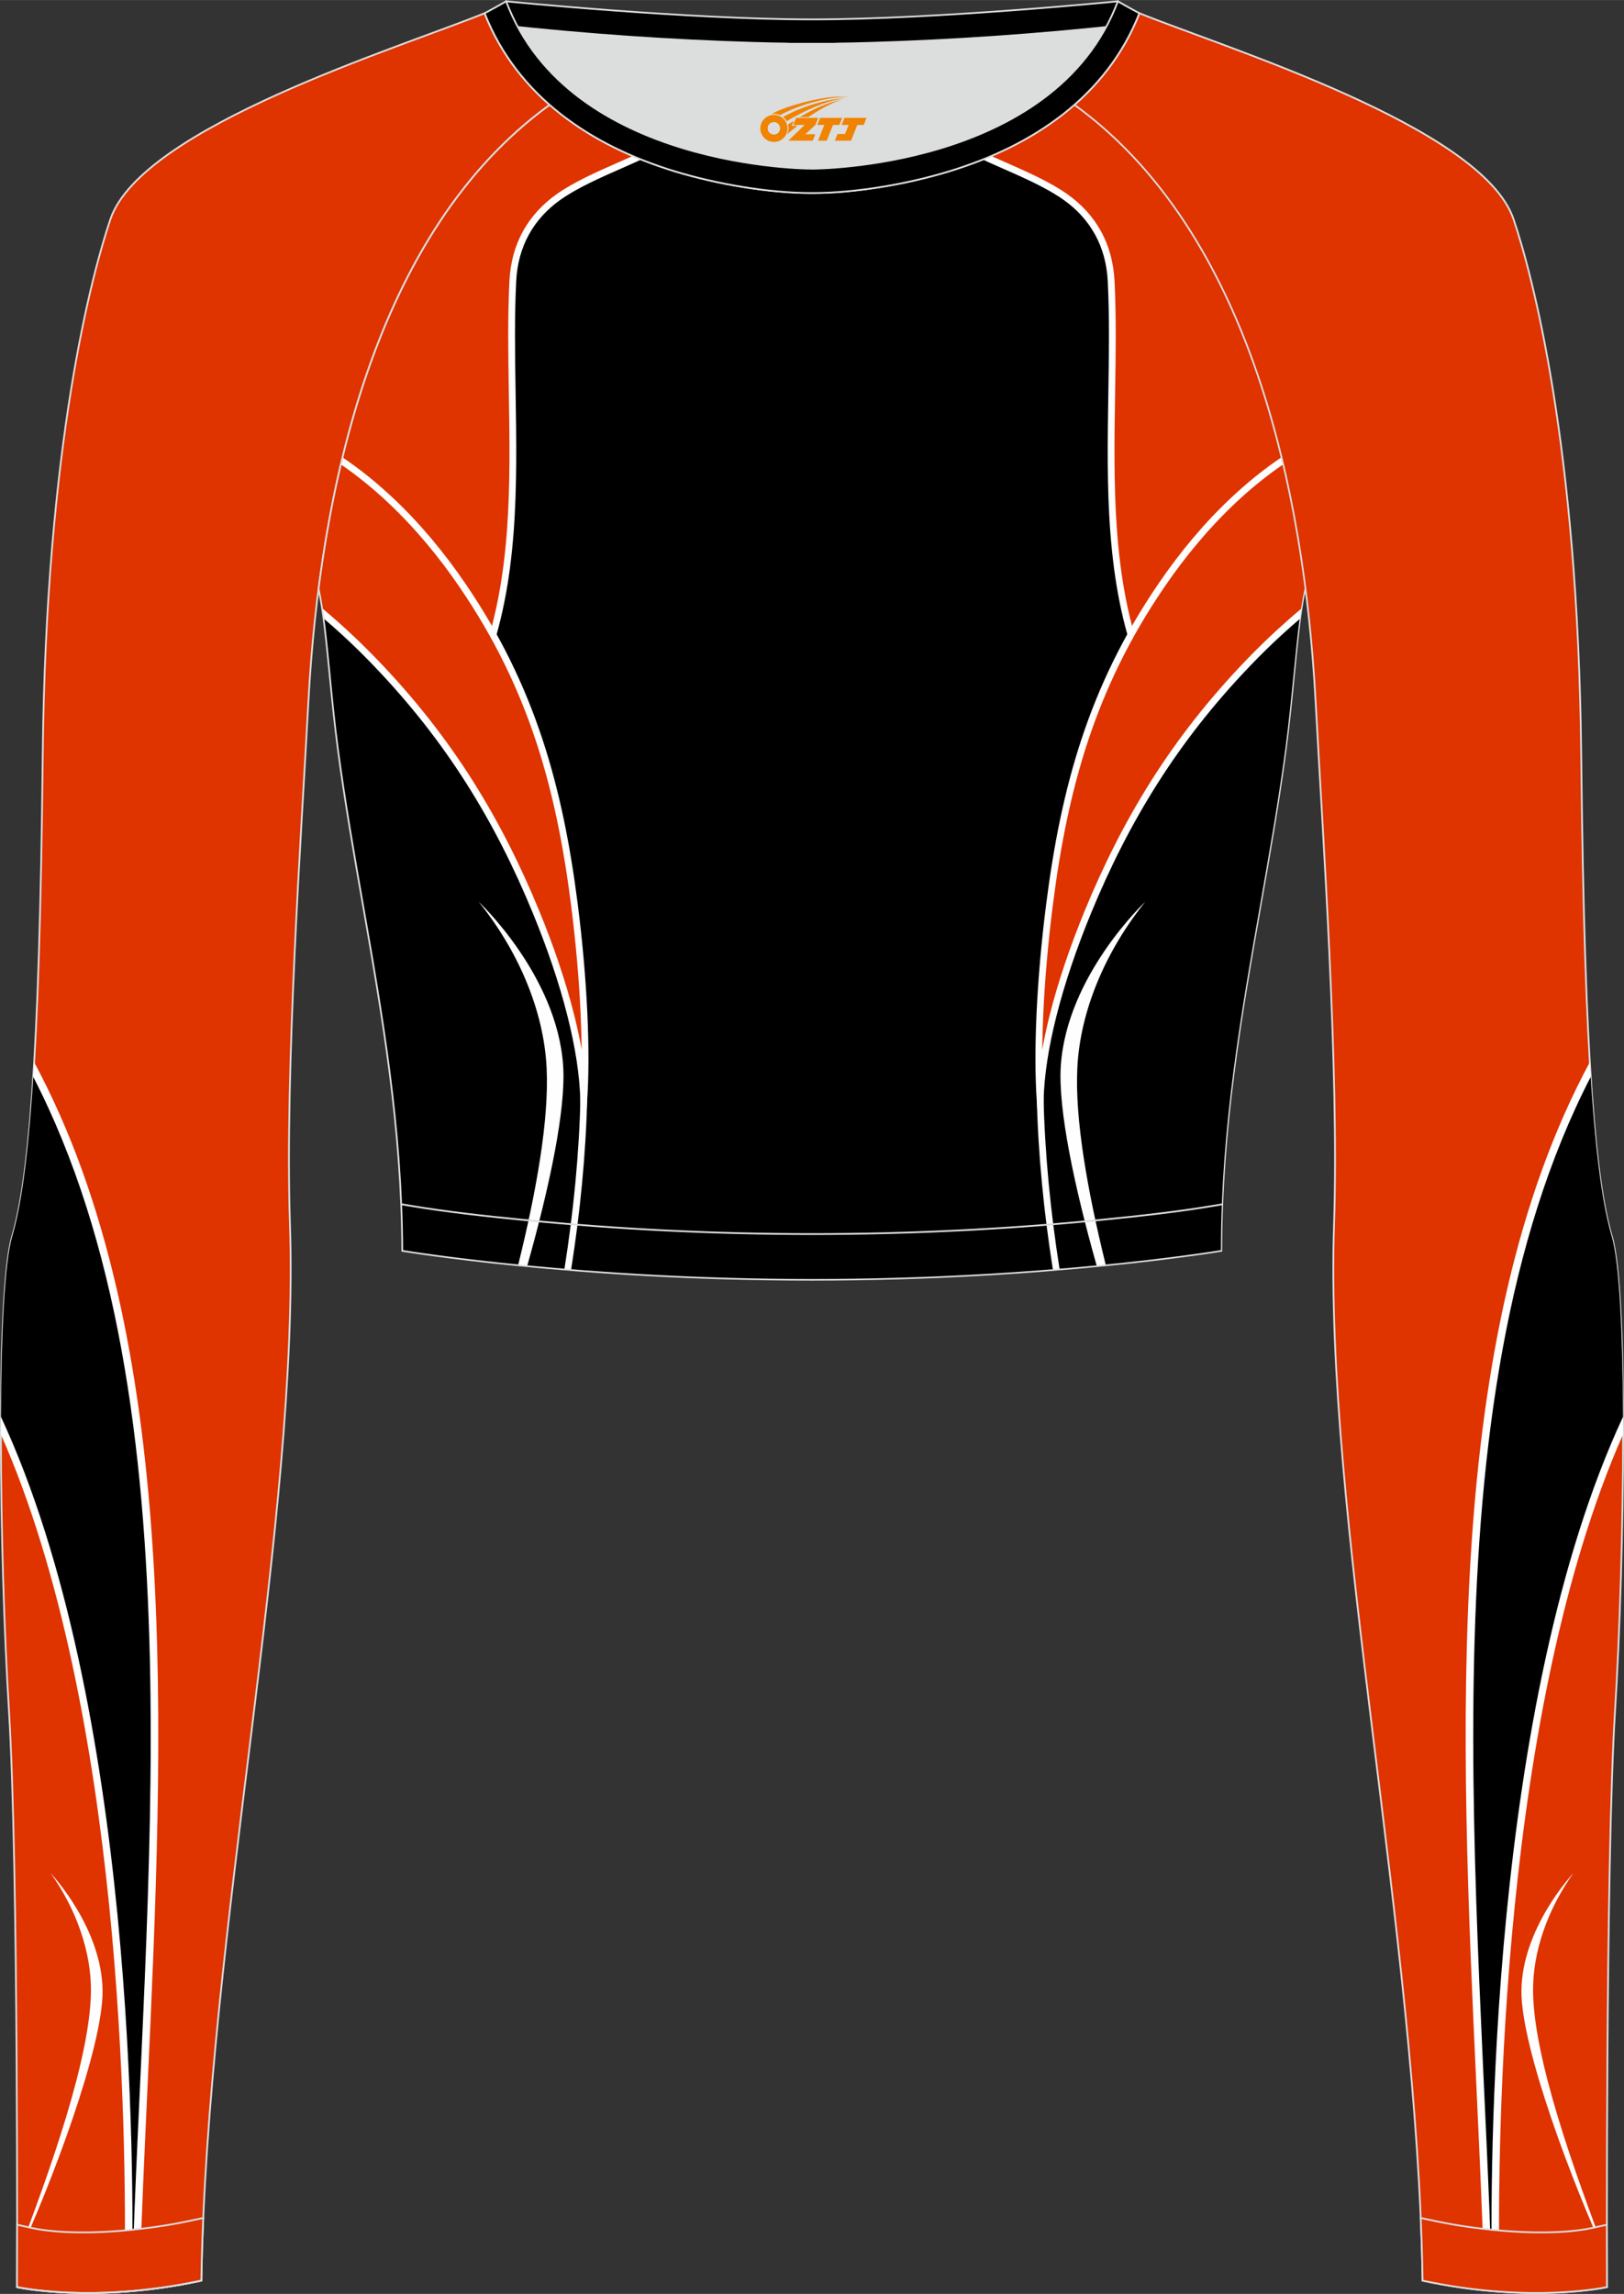 <?xml version="1.0" encoding="utf-8"?>
<!-- Generator: Adobe Illustrator 24.0.1, SVG Export Plug-In . SVG Version: 6.00 Build 0)  -->
<svg xmlns="http://www.w3.org/2000/svg" xmlns:xlink="http://www.w3.org/1999/xlink" version="1.1" id="图层_1" x="0px" y="0px" width="367.03px" height="518.23px" viewBox="0 0 367.03 518.22" enable-background="new 0 0 367.03 518.22" xml:space="preserve">
<rect x="0" y="0" width="367.03" height="518.22" fill="#333333" stroke="none"/>
<g>
	<path fill-rule="evenodd" clip-rule="evenodd" fill="#DCDDDD" d="M113.76,2.85c0,0,45.04,4.28,69.79,4.28s70.34-3.09,70.34-3.09   S241.33,40.8,183.46,40.8C125.59,40.79,113.76,2.85,113.76,2.85z"/>
	
		<path fill-rule="evenodd" clip-rule="evenodd" fill="#000001" stroke="#DCDDDD" stroke-width="0.4" stroke-miterlimit="22.926" d="   M258.74,5.16l-5.47,0.6c-18.61,2.04-37.83,3.37-56.53,3.92c-2.57,0.08-5.14,0.13-7.72,0.17v0.04h-11.01V9.85   c-2.57-0.04-5.14-0.09-7.72-0.17c-18.7-0.55-37.91-1.88-56.53-3.92l-5.47-0.6l6.07-4.87c0,0,40.87,4.09,69.14,4.09   s69.11-4.09,69.11-4.09L258.74,5.16z"/>
	
		<path fill-rule="evenodd" clip-rule="evenodd" fill="#DF3300" stroke="#DCDDDD" stroke-width="0.4" stroke-miterlimit="22.926" d="   M342.07,49.53c4.19,12.38,14.56,50.77,15.29,121.02s3.28,96.45,6.92,108.82c3.64,12.38,2.91,71.7,0.73,107.01   c-2.18,35.3-1.82,130.3-1.82,130.3s-17.11,3.82-41.67-1.46c-1.26-78.2-22.24-172.66-20.02-238.76c1.17-34.86-2.6-88.69-4.18-118.11   c-2.53-47.15-14.73-105.86-54.5-134.67v-0.01c6.29-5.51,11.4-12.33,14.69-20.69C276.77,10.8,335.02,28.67,342.07,49.53z"/>
	<g>
		<path fill-rule="evenodd" clip-rule="evenodd" fill="#FFFFFF" d="M359.73,246.66c-28.71,58.1-26.51,138.97-23.13,213.72    c2.54-44.49,9.94-102.89,30.18-144.2c0.03,2.55,0.04,5.17,0.04,7.83c-27.5,62.27-28.46,158.41-27.96,190.05l0.11,3.66    c-1.13-0.08-2.28-0.18-3.47-0.3c-0.02-1.02-0.04-2.13-0.06-3.33c-0.42-13.6-1.07-27.74-1.74-42.17    c-3.72-80.48-7.85-169.86,25.6-231.96C359.43,242.32,359.58,244.55,359.73,246.66z"/>
		<path fill-rule="evenodd" clip-rule="evenodd" d="M359.5,243.29c-38.1,73.78-24.74,185.2-22.25,274.3h-0.03    c-0.6-27.87-0.64-132.51,29.59-197.53c-0.09-18.96-0.84-34.92-2.54-40.68C362.34,272.79,360.71,262.28,359.5,243.29z"/>
		<path fill-rule="evenodd" clip-rule="evenodd" fill="#FEFEFE" d="M355.58,423.17c0,0-11.63,12.28-11.73,26.61    c-0.09,12.85,11.71,43.96,19.33,60.38v-0.23c-7.49-19.62-16.5-44.79-16.7-59.89C346.34,440.91,349.85,431.23,355.58,423.17z"/>
	</g>
	<path fill-rule="evenodd" clip-rule="evenodd" fill="#000001" d="M72.01,132.93L72.01,132.93c1.86,8.67,2.5,22.24,4.37,36.34   c4.92,36.95,14.4,72.23,14.55,113.28c0,0,38.98,6.55,92.58,6.55s92.58-6.55,92.58-6.55c0-40.87,9.62-76.33,14.55-113.28   c1.88-14.1,2.51-27.66,4.37-36.34c-5.31-41.2-19.32-85.35-52.11-109.17l-0.1-0.07c-7.94,6.95-17.78,11.81-28.28,15.01   c-9.35,2.85-21.14,4.92-31.01,4.91c-9.87,0.01-21.66-2.05-31.01-4.91c-10.51-3.21-20.34-8.07-28.28-15.01l-0.09,0.07l0,0   l-0.02,0.01c-0.57,0.41-1.13,0.84-1.69,1.26l-0.55,0.43c-0.37,0.29-0.74,0.57-1.1,0.86c-0.22,0.18-0.44,0.36-0.67,0.54   c-0.34,0.27-0.67,0.55-1,0.83l-0.63,0.53c-0.36,0.31-0.71,0.62-1.07,0.93c-0.18,0.15-0.35,0.31-0.53,0.46   c-0.52,0.46-1.03,0.93-1.53,1.4l-0.26,0.25c-0.42,0.4-0.84,0.8-1.26,1.21l-0.53,0.52c-0.33,0.33-0.67,0.66-0.99,1l-0.52,0.53   c-0.32,0.33-0.64,0.67-0.96,1.01l-0.54,0.58c-0.33,0.36-0.66,0.72-0.99,1.09l-0.42,0.47c-0.46,0.51-0.91,1.03-1.35,1.56l-0.37,0.45   c-0.34,0.4-0.67,0.8-1,1.21l-0.46,0.57c-0.29,0.36-0.57,0.71-0.85,1.07l-0.51,0.65c-0.29,0.38-0.58,0.76-0.87,1.15l-0.39,0.51   c-0.33,0.45-0.66,0.9-0.99,1.36l-0.3,0.41c-0.4,0.56-0.8,1.13-1.19,1.69l-0.4,0.6c-0.26,0.38-0.52,0.77-0.78,1.15l-0.49,0.74   c-0.24,0.36-0.47,0.73-0.7,1.09l-0.44,0.7c-0.25,0.4-0.49,0.8-0.74,1.2l-0.4,0.65c-0.3,0.49-0.59,0.98-0.88,1.48l-0.2,0.34l0,0   l-0.18,0.32c-0.29,0.51-0.58,1.02-0.87,1.53l-0.37,0.66c-0.23,0.41-0.46,0.83-0.68,1.25l-0.39,0.73l-0.63,1.21l-0.39,0.75   c-0.22,0.44-0.44,0.88-0.66,1.32l-0.31,0.62c-0.31,0.63-0.61,1.25-0.91,1.89l-0.35,0.74l-0.56,1.2l-0.42,0.92l-0.49,1.09   l-0.39,0.88l-0.51,1.19l-0.35,0.83l-0.53,1.28l-0.31,0.76c-0.26,0.65-0.53,1.31-0.78,1.97l-0.25,0.64l-0.53,1.38l-0.35,0.94   l-0.4,1.09l-0.37,1.02l-0.39,1.1l-0.32,0.92c-0.15,0.44-0.3,0.89-0.45,1.33l-0.41,1.23c-0.16,0.5-0.33,1-0.49,1.51l-0.34,1.09   l-0.3,0.98l-0.34,1.11l-0.3,0.99l-0.34,1.16l-0.28,0.98l-0.31,1.09l-0.32,1.16c-0.17,0.64-0.35,1.28-0.51,1.92l-0.27,1.02   l-0.31,1.22l-0.21,0.85l-0.3,1.22l-0.25,1.04l-0.24,1.02l-0.29,1.27l-0.21,0.92l-0.02,0.08c-0.14,0.65-0.29,1.29-0.43,1.94   l-0.21,1.01l-0.23,1.09l-0.24,1.2l-0.19,0.95l-0.23,1.18l-0.19,0.98l-0.23,1.2l-0.18,1l-0.19,1.08l-0.01,0.04   c-0.11,0.65-0.23,1.3-0.34,1.95l-0.22,1.3l-0.14,0.86l-0.18,1.13l-0.16,1.06l-0.18,1.21l-0.12,0.81l-0.18,1.25l-0.14,1l-0.15,1.1   C72.18,131.64,72.09,132.28,72.01,132.93z"/>
	<g>
		<path fill-rule="evenodd" clip-rule="evenodd" fill="#DF3300" d="M74.4,117.54c1.36,2.16,2.9,4.32,4.69,6.48    c1.64,4.47,29.59,23.53,29.88,26.71c10.56-27.25,5.52-59.16,6.93-87.23c0.43-8.49,4.35-14.74,10.28-18.96    c4.89-3.48,11.96-6.24,17.8-8.9c-7.27-3.01-14.01-6.94-19.75-11.97l-0.09,0.07l0,0l-0.02,0.01c-0.57,0.41-1.13,0.84-1.69,1.26    l-0.55,0.43c-0.37,0.29-0.74,0.57-1.1,0.86c-0.22,0.18-0.44,0.36-0.67,0.54c-0.34,0.27-0.67,0.55-1,0.83l-0.63,0.53    c-0.36,0.31-0.71,0.62-1.07,0.93c-0.18,0.15-0.35,0.31-0.53,0.46c-0.52,0.46-1.03,0.93-1.53,1.4l-0.26,0.25    c-0.42,0.4-0.84,0.8-1.26,1.21l-0.53,0.52c-0.33,0.33-0.67,0.66-0.99,1l-0.52,0.53c-0.32,0.33-0.64,0.67-0.96,1.01l-0.54,0.58    c-0.33,0.36-0.66,0.72-0.99,1.09l-0.42,0.47c-0.46,0.51-0.91,1.03-1.35,1.56l-0.37,0.45c-0.34,0.4-0.67,0.8-1,1.21l-0.46,0.57    c-0.29,0.36-0.57,0.71-0.85,1.07l-0.51,0.65c-0.29,0.38-0.58,0.76-0.87,1.15l-0.39,0.51c-0.33,0.45-0.66,0.9-0.99,1.36l-0.3,0.41    c-0.4,0.56-0.8,1.13-1.19,1.69l-0.4,0.6c-0.26,0.38-0.52,0.77-0.78,1.15l-0.49,0.74c-0.24,0.36-0.47,0.73-0.7,1.09l-0.44,0.7    c-0.25,0.4-0.49,0.8-0.74,1.2l-0.4,0.65c-0.3,0.49-0.59,0.98-0.88,1.48l-0.2,0.34l0,0l-0.18,0.32c-0.29,0.51-0.58,1.02-0.87,1.53    l-0.37,0.66c-0.23,0.41-0.46,0.83-0.68,1.25l-0.39,0.73l-0.63,1.21l-0.39,0.75c-0.22,0.44-0.44,0.88-0.66,1.32l-0.31,0.62    c-0.31,0.63-0.61,1.25-0.91,1.89l-0.35,0.74l-0.56,1.2l-0.42,0.92l-0.49,1.09l-0.39,0.88l-0.51,1.19l-0.35,0.83l-0.53,1.28    l-0.31,0.76c-0.26,0.65-0.53,1.31-0.78,1.97l-0.25,0.64l-0.53,1.38l-0.35,0.94l-0.4,1.09l-0.37,1.02l-0.39,1.1l-0.32,0.92    c-0.15,0.44-0.3,0.89-0.45,1.33l-0.41,1.23c-0.16,0.5-0.33,1-0.49,1.51l-0.34,1.09l-0.3,0.98l-0.34,1.11l-0.3,0.99l-0.34,1.16    l-0.28,0.98l-0.31,1.09L79,97.09c-0.17,0.64-0.35,1.28-0.51,1.92l-0.27,1.02l-0.31,1.22l-0.21,0.85l-0.3,1.22l-0.25,1.04    l-0.24,1.02l-0.29,1.27l-0.21,0.92l-0.02,0.08c-0.14,0.65-0.29,1.29-0.43,1.94l-0.21,1.01l-0.23,1.09l-0.24,1.2l-0.19,0.95    l-0.23,1.18L74.67,116l-0.23,1.2L74.4,117.54z"/>
		<path fill-rule="evenodd" clip-rule="evenodd" fill="#FEFEFE" d="M74.2,118.65c1.24,1.92,2.64,3.84,4.22,5.76    c1.11,2.55,8.72,8.57,16.03,14.36c6.96,5.51,13.64,10.8,13.76,12.04l0.3,3.23l1.17-3.03c7.54-19.44,7.19-41.17,6.85-62.21    c-0.14-8.6-0.28-17.09,0.13-25.26c0.2-3.98,1.19-7.45,2.81-10.44c1.73-3.19,4.18-5.83,7.15-7.94c3.81-2.71,9.03-5.01,13.92-7.16    c1.51-0.66,2.99-1.32,4.4-1.97c-0.65-0.26-1.29-0.52-1.93-0.8c-1,0.45-2.04,0.91-3.09,1.37c-4.95,2.18-10.24,4.5-14.19,7.31    c-3.16,2.25-5.76,5.06-7.61,8.46c-1.72,3.17-2.77,6.86-2.99,11.09c-0.41,8.19-0.27,16.72-0.13,25.36    c0.33,20.38,0.67,41.4-6.21,60.21c-2.15-2.57-7.68-6.95-13.39-11.47c-7.27-5.75-14.83-11.74-15.59-13.81l-0.04-0.12l-0.09-0.1    c-1.95-2.37-3.63-4.74-5.07-7.11l-0.15,0.79l-0.18,1L74.2,118.65z"/>
		<path fill-rule="evenodd" clip-rule="evenodd" fill="#DF3300" d="M72.98,138.58c4.34,3.65,8.31,7.43,11.92,11.18    c16.59,17.25,27.66,35.41,36.27,56.34c5.91,14.36,10.52,30.1,10.74,42.77c0.76-10.45,0.17-26.68-2.09-44.45    c-3.33-26.22-9.51-49.05-25.34-72.24c-7.6-11.13-16.78-20.93-27.26-28.07l-0.06,0.25l-0.24,1.02l-0.29,1.27l-0.21,0.92l-0.02,0.08    c-0.14,0.65-0.29,1.29-0.43,1.94l-0.21,1.01l-0.23,1.09l-0.24,1.2l-0.19,0.95l-0.23,1.18L74.68,116l-0.23,1.2l-0.18,1l-0.19,1.08    l-0.01,0.04c-0.11,0.65-0.23,1.3-0.34,1.95l-0.22,1.3l-0.14,0.86l-0.18,1.13l-0.16,1.06l-0.18,1.21l-0.12,0.81l-0.18,1.25l-0.14,1    l-0.15,1.1c-0.09,0.65-0.17,1.29-0.26,1.93l0,0C72.37,134.63,72.69,136.53,72.98,138.58z"/>
		<path fill-rule="evenodd" clip-rule="evenodd" fill="#FEFEFE" d="M73.14,139.71c1.48,1.26,2.91,2.53,4.31,3.81    c2.44,2.25,4.74,4.51,6.91,6.77c8.25,8.58,15.14,17.39,21.03,26.67c5.9,9.28,10.8,19.01,15.08,29.43    c3.12,7.59,5.88,15.56,7.81,23.26c1.71,6.79,2.77,13.35,2.88,19.23l0.3,16.8l1.22-16.76c0.39-5.41,0.43-12.37,0.05-20.3    c-0.35-7.41-1.05-15.67-2.15-24.3c-1.67-13.15-4.06-25.46-8.01-37.4c-3.96-11.95-9.49-23.52-17.45-35.17    c-4.85-7.1-10.34-13.67-16.41-19.36c-3.57-3.35-7.34-6.4-11.3-9.07l0,0l-0.25,1.04l-0.13,0.54c3.71,2.55,7.26,5.43,10.63,8.6    c5.98,5.61,11.4,12.09,16.19,19.11c7.88,11.53,13.35,22.97,17.27,34.79c3.92,11.83,6.29,24.05,7.95,37.11    c1.09,8.57,1.79,16.79,2.14,24.18c0.14,2.96,0.22,5.79,0.25,8.45c-0.46-2.57-1.03-5.21-1.7-7.87c-1.95-7.77-4.73-15.81-7.88-23.47    c-4.32-10.51-9.27-20.32-15.2-29.67c-5.94-9.35-12.89-18.24-21.22-26.91c-2.19-2.28-4.52-4.57-6.97-6.83    c-1.81-1.67-3.7-3.33-5.66-4.96C72.93,138.18,73.04,138.94,73.14,139.71z"/>
		<path fill-rule="evenodd" clip-rule="evenodd" fill="#FEFEFE" d="M129.06,286.9c2.08-13.14,3.36-26.23,3.66-39.15l-1.52-0.03    c-0.3,12.89-1.58,25.94-3.65,39.06L129.06,286.9z"/>
		<path fill-rule="evenodd" clip-rule="evenodd" fill="#FEFEFE" d="M108.17,203.7c0,0,17.7,16.54,19.1,37    c0.67,9.82-3.06,27.4-8.13,45.32l-2.04-0.2c4.15-16.82,7-32.87,6.44-44.51C122.92,228.24,117.07,214.72,108.17,203.7z"/>
		<path fill-rule="evenodd" clip-rule="evenodd" fill="#DF3300" d="M292.62,117.54c-1.36,2.16-2.9,4.32-4.69,6.48    c-1.64,4.47-29.59,23.53-29.88,26.71c-10.56-27.25-5.52-59.16-6.93-87.23c-0.43-8.49-4.35-14.74-10.28-18.96    c-4.89-3.48-11.96-6.24-17.8-8.9c7.27-3.01,14.01-6.94,19.75-11.97l0.1,0.07C271.64,44.63,285.95,81.12,292.62,117.54z"/>
		<path fill-rule="evenodd" clip-rule="evenodd" fill="#FEFEFE" d="M292.82,118.65c-1.24,1.92-2.64,3.84-4.22,5.76    c-1.11,2.55-8.72,8.57-16.03,14.36c-6.96,5.51-13.64,10.8-13.76,12.04l-0.3,3.23l-1.17-3.03c-7.54-19.44-7.19-41.17-6.85-62.21    c0.14-8.6,0.28-17.09-0.13-25.26c-0.2-3.98-1.19-7.45-2.81-10.44c-1.73-3.19-4.18-5.83-7.15-7.94c-3.81-2.71-9.03-5.01-13.92-7.16    c-1.51-0.66-2.99-1.31-4.4-1.97c0.65-0.26,1.29-0.52,1.93-0.8c1,0.45,2.04,0.91,3.09,1.37c4.95,2.18,10.24,4.5,14.19,7.31    c3.16,2.25,5.76,5.06,7.61,8.46c1.72,3.17,2.77,6.86,2.99,11.09c0.41,8.19,0.27,16.72,0.13,25.36    c-0.33,20.38-0.67,41.4,6.21,60.21c2.15-2.57,7.68-6.95,13.39-11.47c7.27-5.75,14.83-11.74,15.59-13.81l0.04-0.12l0.09-0.1    c1.95-2.37,3.63-4.74,5.07-7.11C292.55,117.17,292.69,117.91,292.82,118.65z"/>
		<path fill-rule="evenodd" clip-rule="evenodd" fill="#DF3300" d="M294.04,138.58c-4.34,3.65-8.31,7.43-11.92,11.18    c-16.59,17.25-27.66,35.41-36.27,56.34c-5.91,14.36-10.52,30.1-10.74,42.77c-0.76-10.45-0.17-26.68,2.09-44.45    c3.33-26.22,9.51-49.05,25.34-72.24c7.6-11.13,16.78-20.93,27.26-28.07c2.29,9.57,3.99,19.27,5.22,28.81    C294.65,134.63,294.33,136.53,294.04,138.58z"/>
		<path fill-rule="evenodd" clip-rule="evenodd" fill="#FEFEFE" d="M293.88,139.71c-1.48,1.26-2.91,2.53-4.31,3.81    c-2.44,2.25-4.74,4.51-6.91,6.77c-8.25,8.58-15.14,17.39-21.03,26.67c-5.9,9.28-10.8,19.01-15.09,29.43    c-3.12,7.59-5.88,15.56-7.81,23.26c-1.71,6.79-2.77,13.35-2.88,19.23l-0.3,16.8l-1.22-16.76c-0.39-5.41-0.43-12.37-0.05-20.3    c0.35-7.41,1.05-15.67,2.15-24.3c1.67-13.15,4.06-25.46,8.01-37.4c3.96-11.95,9.49-23.52,17.45-35.17    c4.85-7.1,10.34-13.67,16.41-19.36c3.57-3.35,7.34-6.4,11.3-9.07c0.13,0.53,0.26,1.06,0.38,1.59c-3.71,2.55-7.26,5.43-10.63,8.59    c-5.98,5.61-11.4,12.09-16.19,19.11c-7.88,11.53-13.35,22.97-17.27,34.79c-3.92,11.83-6.29,24.05-7.95,37.11    c-1.09,8.57-1.79,16.79-2.14,24.18c-0.14,2.96-0.22,5.79-0.25,8.45c0.46-2.57,1.03-5.21,1.7-7.87c1.95-7.77,4.73-15.81,7.88-23.47    c4.32-10.51,9.27-20.32,15.2-29.67c5.94-9.35,12.89-18.24,21.22-26.91c2.19-2.28,4.52-4.57,6.98-6.83    c1.82-1.67,3.7-3.33,5.66-4.96C294.09,138.18,293.99,138.94,293.88,139.71z"/>
		<path fill-rule="evenodd" clip-rule="evenodd" fill="#FEFEFE" d="M237.97,286.9c-2.08-13.14-3.36-26.23-3.66-39.15l1.52-0.03    c0.3,12.89,1.58,25.94,3.65,39.06L237.97,286.9z"/>
		<path fill-rule="evenodd" clip-rule="evenodd" fill="#FEFEFE" d="M258.85,203.7c0,0-17.7,16.54-19.1,37    c-0.67,9.82,3.06,27.4,8.13,45.32l2.04-0.2c-4.15-16.82-7-32.87-6.44-44.51C244.1,228.24,249.96,214.72,258.85,203.7z"/>
	</g>
	
		<path fill-rule="evenodd" clip-rule="evenodd" fill="#DF3300" stroke="#DCDDDD" stroke-width="0.4" stroke-miterlimit="22.926" d="   M24.95,49.53C20.77,61.9,10.39,100.3,9.66,170.55C8.94,240.79,6.39,267,2.75,279.37c-3.64,12.38-2.91,71.7-0.73,107.01   c2.18,35.3,1.82,130.3,1.82,130.3s17.11,3.82,41.67-1.46c1.26-78.2,22.24-172.66,20.02-238.76c-1.17-34.86,2.6-88.69,4.18-118.11   c2.53-47.15,14.73-105.86,54.5-134.67v-0.01c-6.29-5.51-11.39-12.33-14.69-20.69C90.26,10.8,32.01,28.67,24.95,49.53z"/>
	<g>
		<path fill-rule="evenodd" clip-rule="evenodd" fill="#FFFFFF" d="M7.72,239.97c33.45,62.09,29.32,151.48,25.6,231.96    c-0.67,14.43-1.32,28.57-1.74,42.17c-0.02,1.21-0.04,2.32-0.06,3.33c-1.19,0.12-2.35,0.22-3.47,0.3l0.11-3.66    c0.5-31.63-0.45-127.78-27.96-190.04c0-2.67,0.01-5.28,0.04-7.84c20.24,41.31,27.64,99.71,30.18,144.2    c3.38-74.75,5.59-155.62-23.13-213.72C7.45,244.55,7.59,242.32,7.72,239.97z"/>
		<path fill-rule="evenodd" clip-rule="evenodd" d="M7.52,243.29c38.1,73.78,24.74,185.2,22.25,274.3h0.03    c0.6-27.87,0.64-132.51-29.59-197.53c0.09-18.96,0.84-34.92,2.54-40.68C4.68,272.79,6.31,262.28,7.52,243.29z"/>
		<path fill-rule="evenodd" clip-rule="evenodd" fill="#FEFEFE" d="M11.45,423.17c0,0,11.63,12.28,11.73,26.61    c0.09,12.85-11.71,43.96-19.33,60.38v-0.23c7.49-19.62,16.5-44.79,16.7-59.89C20.68,440.91,17.18,431.23,11.45,423.17z"/>
	</g>
	<path fill-rule="evenodd" clip-rule="evenodd" fill="#DCDDDD" d="M71.84,132.93L71.84,132.93L71.84,132.93v-0.02l0.13-0.97   l0.13-0.97l0,0l0.15-1.1l0.14-1l0,0l0.18-1.25l0,0l0.12-0.81l0,0l0.18-1.21l0,0l0.16-1.06l0,0l0.18-1.13l0,0l0.14-0.86l0.22-1.3   l0,0c0.11-0.67,0.22-1.32,0.34-1.95l0,0l0.01-0.04l0.19-1.08l0.18-1l0,0l0.23-1.2L74.7,115l0,0l0.23-1.18l0,0l0.19-0.95l0,0   l0.24-1.2l0,0l0.23-1.09l0.21-1.01l0,0l0.21-0.97l0,0l0.22-0.97l0,0l0.02-0.08l0.21-0.92l0,0l0.29-1.27l0,0l0.24-1.02l0,0   l0.25-1.04l0,0l0.3-1.22l0,0l0.21-0.85l0,0l0.31-1.22l0,0l0.27-1.02c0.16-0.62,0.33-1.26,0.51-1.92l0.32-1.16l0,0l0.31-1.09l0,0   l0.28-0.98l0,0l0.34-1.16l0,0l0.3-0.99l0,0l0.34-1.11l0,0l0.3-0.98l0,0l0.34-1.09l0,0l0.24-0.75l0,0l0.25-0.75l0,0l0.41-1.23l0,0   l0.22-0.67l0,0l0.23-0.67l0,0l0.32-0.92l0.39-1.1l0,0l0.37-1.02l0,0l0.4-1.1l0,0l0.35-0.94l0,0l0.53-1.38l0.25-0.64l0,0l0.39-0.99   l0,0l0.39-0.98l0,0l0.31-0.76l0.53-1.28l0,0l0.35-0.83l0,0l0.51-1.19l0,0l0.39-0.88l0,0l0.49-1.09l0,0l0.42-0.92l0,0l0.56-1.2l0,0   l0.35-0.74l0,0l0.45-0.95l0,0l0.46-0.94l0,0l0.31-0.62l0.33-0.66l0,0l0.33-0.66l0,0l0.39-0.75l0,0l0.63-1.21l0,0l0.39-0.73l0,0   l0.34-0.62l0,0L94,58.67l0.37-0.66l0,0l0.43-0.77l0,0l0.44-0.76l0.18-0.31v-0.01v-0.01l0.2-0.34l0.44-0.74l0,0l0.44-0.74l0,0   l0.4-0.65l0.37-0.6l0,0l0.37-0.6l0,0l0.44-0.7l0,0l0.35-0.55l0,0l0.35-0.54l0,0l0.49-0.74l0,0l0.39-0.58l0,0l0.39-0.58l0,0l0.4-0.6   l0,0l0.59-0.85l0,0l0.6-0.84l0,0l0.3-0.41l0.49-0.68l0,0l0.5-0.68l0,0l0.39-0.51l0,0l0.44-0.58l0,0l0.44-0.57l0,0l0.51-0.65l0,0   l0.42-0.54l0,0l0.43-0.53l0,0l0.46-0.57l0,0l0.5-0.61l0,0l0.5-0.6l0.37-0.45l0,0c0.23-0.27,0.46-0.54,0.67-0.78l0.68-0.77l0,0   l0.42-0.47l0.49-0.55l0,0l0.5-0.54l0,0l0.54-0.58l0,0l0.48-0.5l0,0l0.48-0.5l0,0l0.52-0.53l0,0l0.5-0.5l0,0l0.5-0.5l0.53-0.52l0,0   c0.42-0.41,0.84-0.81,1.26-1.21l0.26-0.24l0,0c0.24-0.22,0.5-0.46,0.77-0.71l0,0l0.77-0.7l0,0l0.36-0.32l0,0l0.16-0.14   c0.34-0.3,0.69-0.6,1.07-0.93l0,0l0.63-0.53l0,0l0.5-0.42l0,0l0.5-0.41l0,0c0.23-0.19,0.46-0.37,0.67-0.54l0,0l0.55-0.43l0,0   l0.55-0.43l0,0l0.55-0.43l0,0c0.29-0.22,0.57-0.43,0.84-0.64c0.28-0.21,0.56-0.42,0.85-0.63l0.01-0.01l0,0l0.09-0.07l0.11-0.08   l0.1,0.09c3.82,3.34,8.08,6.2,12.64,8.62c4.9,2.6,10.15,4.7,15.58,6.36c4.83,1.47,10.31,2.74,15.84,3.61l0,0   c5.16,0.82,10.37,1.29,15.13,1.29c4.76,0.01,9.97-0.47,15.13-1.29l0,0c5.53-0.87,11.01-2.14,15.84-3.61   c5.42-1.65,10.67-3.75,15.58-6.36c4.56-2.42,8.82-5.28,12.64-8.62l0.1-0.09l0.11,0.08l0.09,0.07   c14.85,10.79,25.85,25.73,33.94,42.68c9.8,20.54,15.33,44.02,18.24,66.61v0.03l-0.01,0.03c-1.1,5.1-1.77,11.91-2.52,19.51   c-0.52,5.31-1.09,11.01-1.86,16.81c-1.57,11.81-3.63,23.46-5.69,35.17c-4.4,24.98-8.86,50.28-8.86,78.09v0.15l-0.14,0.02   c-0.11,0.02-38.99,6.55-92.61,6.55s-92.49-6.54-92.61-6.55l-0.14-0.02v-0.15c-0.1-27.93-4.53-53.21-8.89-78.16   c-2.05-11.69-4.08-23.3-5.65-35.1c-0.77-5.8-1.33-11.5-1.86-16.81c-0.75-7.61-1.42-14.41-2.52-19.52v-0.02v-0.05H71.84z    M72.18,132.92c1.1,5.11,1.77,11.92,2.52,19.53c0.52,5.31,1.08,11.01,1.86,16.8c1.57,11.77,3.6,23.39,5.65,35.09   c4.36,24.91,8.78,50.16,8.9,78.07c2.58,0.42,40.6,6.53,92.41,6.53c51.8,0,89.82-6.1,92.41-6.53c0.02-27.78,4.47-53.06,8.86-78   c2.06-11.72,4.12-23.37,5.69-35.16c0.77-5.79,1.33-11.49,1.86-16.8c0.75-7.61,1.42-14.41,2.51-19.52   c-2.91-22.55-8.43-45.99-18.21-66.48c-8.07-16.89-19.03-31.79-33.82-42.54c-3.81,3.32-8.06,6.17-12.6,8.58   c-4.92,2.61-10.19,4.72-15.64,6.38c-4.84,1.48-10.34,2.75-15.88,3.62c-5.18,0.82-10.4,1.3-15.18,1.29   c-4.78,0.01-10-0.47-15.18-1.29c-5.54-0.88-11.04-2.14-15.88-3.62c-5.45-1.66-10.72-3.77-15.64-6.38   c-4.54-2.41-8.79-5.25-12.6-8.58l0,0l0,0c-0.28,0.2-0.56,0.41-0.85,0.62c-0.29,0.22-0.57,0.43-0.84,0.63l-0.55,0.43l0,0l-0.55,0.43   l-0.55,0.43c-0.24,0.19-0.45,0.36-0.67,0.54l-0.5,0.41l-0.5,0.42l-0.63,0.53c-0.34,0.29-0.7,0.61-1.06,0.93l-0.16,0.14L117,29.74   l-0.77,0.7c-0.24,0.22-0.49,0.45-0.76,0.7l-0.26,0.24l0,0c-0.42,0.4-0.84,0.8-1.26,1.2l-0.53,0.52l-0.5,0.5l-0.5,0.5l-0.51,0.53   l-0.48,0.5l-0.48,0.5l-0.54,0.58l-0.5,0.54l0,0l-0.49,0.55L109,37.77l-0.68,0.77c-0.24,0.27-0.46,0.53-0.67,0.78l-0.37,0.45   l-0.5,0.6l-0.5,0.6l-0.46,0.57l-0.43,0.53l-0.42,0.54l-0.51,0.65l-0.44,0.57l-0.44,0.58l-0.38,0.51l-0.5,0.67l-0.49,0.68l-0.3,0.41   l-0.59,0.84l-0.59,0.85l-0.4,0.59l0,0l-0.39,0.58l-0.38,0.58l-0.49,0.74l-0.35,0.54l-0.35,0.54l-0.44,0.7l-0.37,0.6l-0.37,0.6   l-0.4,0.65l-0.44,0.74l-0.44,0.74l0,0l-0.2,0.33l0,0v0.01l-0.18,0.32l0,0l-0.44,0.76l-0.43,0.76l0,0l-0.37,0.66l-0.34,0.62   l-0.34,0.62l-0.39,0.72l-0.63,1.21l-0.39,0.75l-0.33,0.66l-0.33,0.66l-0.31,0.62l-0.46,0.94l-0.45,0.94l-0.35,0.74l0,0l-0.56,1.2   L89,69.44l-0.49,1.09l-0.39,0.88l-0.51,1.19l0,0l-0.35,0.82l-0.53,1.28l-0.31,0.75l-0.39,0.98l-0.39,0.99l-0.25,0.64l-0.53,1.38   l0,0l-0.35,0.94l0,0l-0.4,1.1l0,0l-0.37,1.02l-0.39,1.1l-0.32,0.92l-0.23,0.67l-0.22,0.67l-0.41,1.23l0,0l-0.25,0.75l-0.24,0.75   l-0.34,1.09l-0.3,0.98l-0.34,1.11l0,0l-0.3,0.99l-0.34,1.16l-0.28,0.98l-0.31,1.09l0,0l-0.32,1.15c-0.17,0.62-0.34,1.26-0.51,1.92   l-0.27,1.02l0,0l-0.31,1.22l-0.21,0.85l-0.3,1.22l-0.25,1.04l0,0l-0.24,1.02l-0.29,1.26l-0.21,0.92l-0.02,0.08l-0.22,0.97l0,0   l-0.21,0.97l-0.21,1.01l-0.23,1.09l-0.24,1.2l0,0l-0.19,0.95l-0.23,1.18l-0.19,0.98l-0.23,1.2l-0.18,0.99l-0.19,1.08l0,0   l-0.01,0.04l0,0c-0.12,0.67-0.23,1.32-0.34,1.95l-0.22,1.3l-0.14,0.86l-0.18,1.13l-0.16,1.05l0,0l-0.18,1.21l-0.12,0.81l-0.18,1.25   l-0.14,0.99L72.4,131l-0.13,0.97L72.18,132.92z"/>
	
		<path fill-rule="evenodd" clip-rule="evenodd" fill="#DF3300" stroke="#DCDDDD" stroke-width="0.4" stroke-miterlimit="22.926" d="   M3.86,502.59c0,8.69-0.02,14.09-0.02,14.09s17.11,3.82,41.67-1.46c0.07-4.67,0.22-9.39,0.43-14.16l-3.32,0.71   c-9.81,2.11-25.74,3.72-35.8,1.48L3.86,502.59z"/>
	<path fill="none" stroke="#DCDDDD" stroke-width="0.4" stroke-miterlimit="22.926" d="M3.84,516.68c0,0,17.11,3.82,41.67-1.46"/>
	
		<path fill-rule="evenodd" clip-rule="evenodd" fill="#DF3300" stroke="#DCDDDD" stroke-width="0.4" stroke-miterlimit="22.926" d="   M363.16,502.59c0,8.69,0.02,14.09,0.02,14.09s-17.11,3.82-41.67-1.46c-0.07-4.67-0.22-9.39-0.43-14.16l3.32,0.71   c9.81,2.11,25.74,3.72,35.8,1.48L363.16,502.59z"/>
	
		<path fill-rule="evenodd" clip-rule="evenodd" fill="#000001" stroke="#DCDDDD" stroke-width="0.4" stroke-miterlimit="22.926" d="   M114.39,0.29c0,0-1.72,1.01-4.86,2.7c7.44,18.9,24.13,29.96,42.97,35.71c9.36,2.85,21.14,4.92,31.02,4.91   c9.87,0.01,21.66-2.05,31.01-4.91c18.84-5.75,35.53-16.81,42.97-35.71c-3.14-1.68-4.86-2.7-4.86-2.7   c-14.32,38.03-69.13,37.81-69.13,37.81S128.71,38.33,114.39,0.29z"/>
	
	<path fill="none" stroke="#DCDDDD" stroke-width="0.4" stroke-miterlimit="22.926" d="M276.3,272.05l-1.93,0.33   c-8.4,1.42-17.16,2.36-25.63,3.21c-21.64,2.15-43.49,3.2-65.23,3.2c-21.73,0-43.55-1.05-65.17-3.2   c-8.49-0.84-17.27-1.79-25.69-3.21l-1.96-0.33"/>
</g>
<g id="图层_x0020_1">
	<path fill="#F08300" d="M172.01,30.03c0.416,1.136,1.472,1.984,2.752,2.032c0.144,0,0.304,0,0.448-0.016h0.016   c0.016,0,0.064,0,0.128-0.016c0.032,0,0.048-0.016,0.08-0.016c0.064-0.016,0.144-0.032,0.224-0.048c0.016,0,0.016,0,0.032,0   c0.192-0.048,0.4-0.112,0.576-0.208c0.192-0.096,0.4-0.224,0.608-0.384c0.672-0.56,1.104-1.408,1.104-2.352   c0-0.224-0.032-0.448-0.08-0.672l0,0C177.85,28.15,177.8,27.98,177.72,27.8C177.25,26.71,176.17,25.95,174.9,25.95C173.21,25.95,171.83,27.32,171.83,29.02C171.83,29.37,171.89,29.71,172.01,30.03L172.01,30.03L172.01,30.03z M176.31,29.05L176.31,29.05C176.28,29.83,175.62,30.43,174.84,30.39C174.05,30.36,173.46,29.71,173.49,28.92c0.032-0.784,0.688-1.376,1.472-1.344   C175.73,27.61,176.34,28.28,176.31,29.05L176.31,29.05z"/>
	<polygon fill="#F08300" points="190.34,26.63 ,189.7,28.22 ,188.26,28.22 ,186.84,31.77 ,184.89,31.77 ,186.29,28.22 ,184.71,28.22    ,185.35,26.63"/>
	<path fill="#F08300" d="M192.31,21.9c-1.008-0.096-3.024-0.144-5.056,0.112c-2.416,0.304-5.152,0.912-7.616,1.664   C177.59,24.28,175.72,25,174.37,25.77C174.57,25.74,174.76,25.72,174.95,25.72c0.48,0,0.944,0.112,1.36,0.288   C180.41,23.69,187.61,21.64,192.31,21.9L192.31,21.9L192.31,21.9z"/>
	<path fill="#F08300" d="M177.78,27.37c4-2.368,8.88-4.672,13.488-5.248c-4.608,0.288-10.224,2-14.288,4.304   C177.3,26.68,177.57,27,177.78,27.37C177.78,27.37,177.78,27.37,177.78,27.37z"/>
	<polygon fill="#F08300" points="195.83,26.63 ,195.21,28.22 ,193.75,28.22 ,192.34,31.77 ,191.88,31.77 ,190.37,31.77 ,188.68,31.77    ,189.27,30.27 ,190.98,30.27 ,191.8,28.22 ,190.21,28.22 ,190.85,26.63"/>
	<polygon fill="#F08300" points="184.92,26.63 ,184.28,28.22 ,181.99,30.33 ,184.25,30.33 ,183.67,31.77 ,178.18,31.77 ,181.85,28.22    ,179.27,28.22 ,179.91,26.63"/>
	<path fill="#F08300" d="M190.2,22.49c-3.376,0.752-6.464,2.192-9.424,3.952h1.888C185.09,24.87,187.43,23.44,190.2,22.49z    M179.4,27.31C178.77,27.69,178.71,27.74,178.1,28.15c0.064,0.256,0.112,0.544,0.112,0.816c0,0.496-0.112,0.976-0.32,1.392   c0.176-0.16,0.32-0.304,0.432-0.4c0.272-0.24,0.768-0.64,1.6-1.296l0.32-0.256H178.92l0,0L179.4,27.31L179.4,27.31L179.4,27.31z"/>
</g>
</svg>